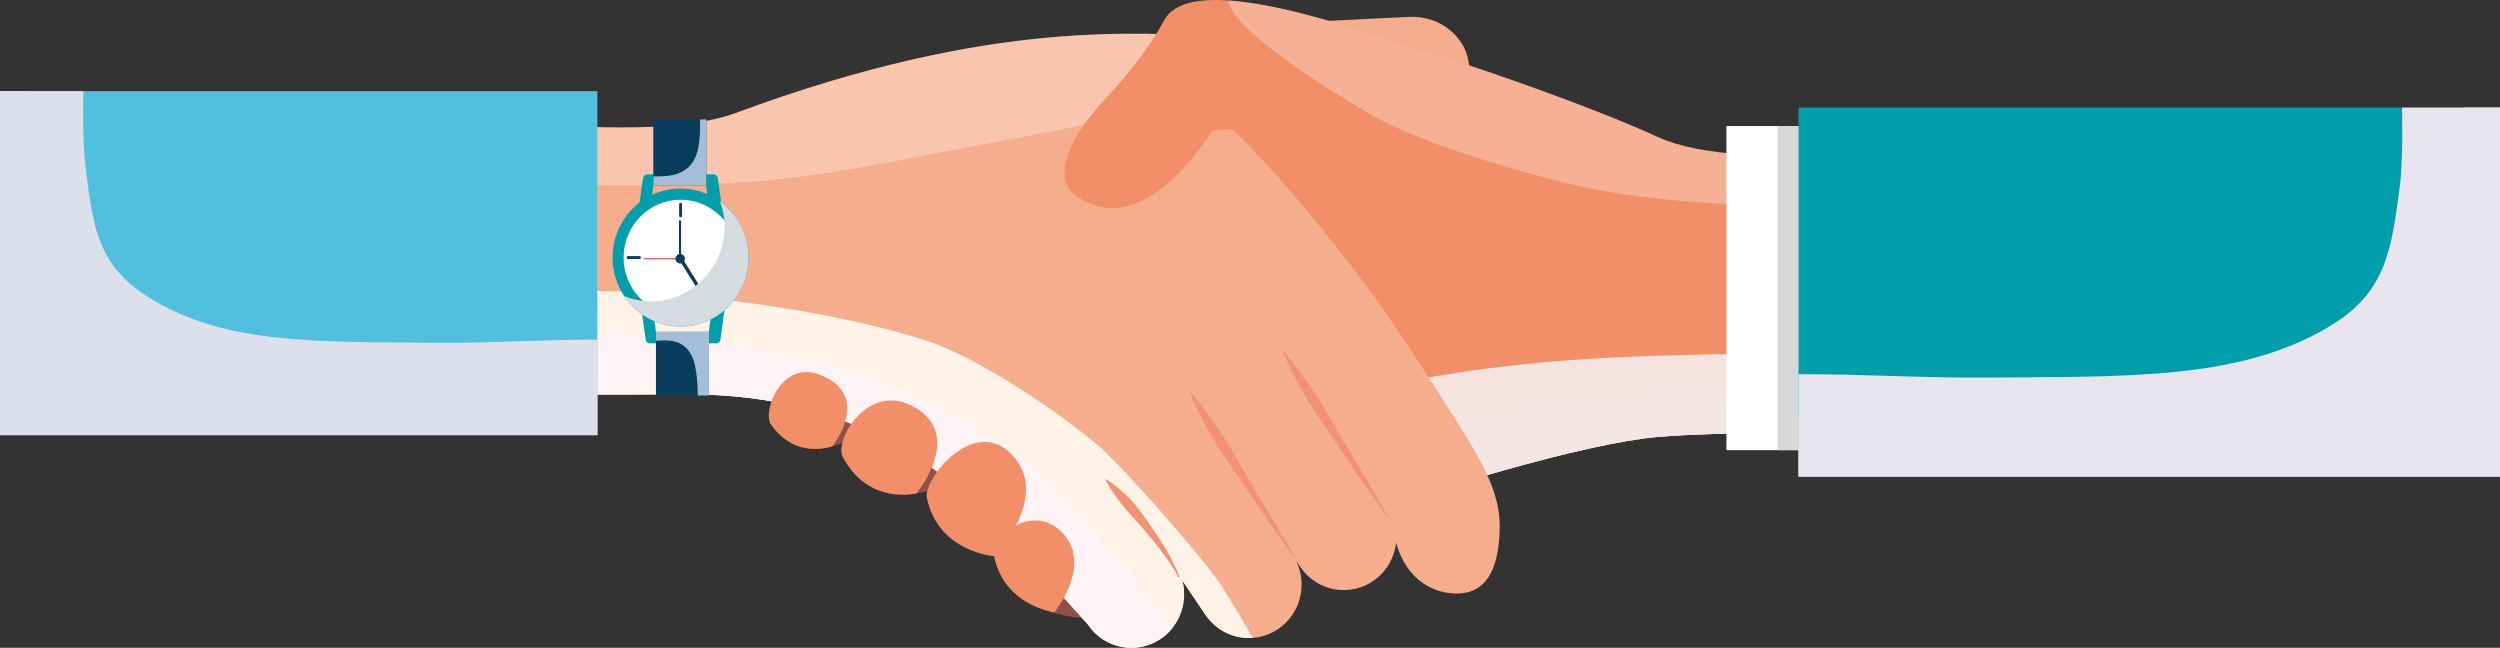 <?xml version="1.0" encoding="UTF-8"?>
<svg xmlns="http://www.w3.org/2000/svg" viewBox="0 0 2121.3 549.67">
  <rect x="0" y="0" width="2121.3" height="549.67" fill="#333333" stroke="none"/>
  <defs>
    <style>
      .cls-1, .cls-2 {
        fill: #fff;
      }

      .cls-3, .cls-4 {
        fill: #d8d8d8;
      }

      .cls-5 {
        fill: #f29272;
      }

      .cls-6 {
        isolation: isolate;
      }

      .cls-7 {
        fill: #f28f68;
      }

      .cls-8 {
        fill: #fef4f5;
      }

      .cls-8, .cls-9, .cls-10, .cls-11, .cls-12, .cls-13, .cls-14, .cls-15, .cls-4 {
        mix-blend-mode: multiply;
      }

      .cls-9 {
        fill: #f4e3df;
      }

      .cls-16 {
        fill: #f6ad8d;
      }

      .cls-10 {
        fill: #d5dbdf;
      }

      .cls-17 {
        fill: #51c0de;
      }

      .cls-11 {
        fill: #a3bed6;
      }

      .cls-12 {
        fill: #dce0ed;
      }

      .cls-2 {
        mix-blend-mode: soft-light;
        opacity: .3;
      }

      .cls-13 {
        fill: #e7e4ee;
      }

      .cls-14 {
        fill: #f2e5e3;
      }

      .cls-18 {
        fill: #019fab;
      }

      .cls-19 {
        fill: #8f5048;
      }

      .cls-15 {
        fill: #fff3e8;
      }

      .cls-20 {
        fill: #0a3c5e;
      }

      .cls-21 {
        fill: #e94b56;
      }
    </style>
  </defs>
  <g class="cls-6">
    <g id="Lag_2" data-name="Lag 2">
      <g id="Capa_1" data-name="Capa 1">
        <g>
          <path class="cls-16" d="m1195.63,14.32c27-1.31,49.84,17.91,51.03,42.95h0c1.18,25.03-19.74,46.39-46.75,47.7l-184.22,8.96c-27,1.31-49.84-17.91-51.03-42.95h0c-1.18-25.02,19.75-46.38,46.75-47.7l184.21-8.96Z"/>
          <path class="cls-19" d="m684.11,380.28s30.01,4.57,48.11-17.85l-27.84-11.64-20.27,29.5Z"/>
          <path class="cls-19" d="m749.8,417.47s36.8,10,62.5-15.37l-33.1-18.51-29.39,33.88Z"/>
          <path class="cls-19" d="m865.44,507.45s25.44,16.43,57.81,17.21l-23.12-33.24-34.69,16.04Z"/>
          <path class="cls-7" d="m935.15,105.01S984.69,7.51,1035.73,2.95c51.04-4.57,283.68,73.01,370.3,113.06,77.41,35.8,267.53,0,267.53,0l3.29,251.44s-205.03-2.78-270.81,3.34c-126.71,11.78-487.39,148.55-487.39,148.55,0,0-139.62-205.64-352.79-207.17l369.3-207.16Z"/>
          <path class="cls-9" d="m1583.12,300.07c-69.91-.1-139.87-.21-209.71,3.04-103.16,4.77-205.34,19.4-302.9,54.05-115.13,40.88-178.75,82.46-204.54,99.86,34.02,34.89,52.66,62.32,52.66,62.32,0,0,360.68-136.77,487.39-148.55,65.78-6.12,270.81-3.34,270.81-3.34l-.9-68.81c-30.93,1.33-61.82,1.48-92.81,1.43Z"/>
          <path class="cls-14" d="m1456.84,330.11c-51.25.13-101.48,1.97-151.97,11.74-50.12,9.7-99.1,24.1-147.88,39.12-48.41,14.91-97.51,30.41-143.41,52.22-39,18.54-74.56,43.79-113.99,61.3,12.46,15.16,19.04,24.85,19.04,24.85,0,0,360.68-136.77,487.39-148.55,65.78-6.12,270.81-3.34,270.81-3.34l-.5-38.71c-73.17.41-146.32,1.19-219.5,1.38Z"/>
          <path class="cls-16" d="m1246.43,374.26c-12-19.88-53.5-85.19-79.98-121.96-20.56-28.54-80.59-106.8-132.23-153.38,0,0,59.3-67.83-.76-68.55-63.05-.76-187.7-16.77-409.08,65.5-74.41,27.66-246.2,0-246.2,0v239.15s154.74-.39,206.33-.39c144.73,0,224.87,68.65,277.11,126.83,15.35,17.08,61.28,68.13,61.28,68.13,13.77,20.8,41.56,26.34,62.06,12.36,16.27-11.09,23.05-31.13,18.28-49.33l19.57,29.02c13.95,20.68,41.78,25.97,62.15,11.82,18.5-12.85,24.5-37.31,15.02-57.18l3.72,5.32c14.28,20.44,42.18,25.27,62.33,10.78,10.8-7.76,17.16-19.48,18.57-31.84,8.95,32.18,32.95,44.32,54.39,42.98,19.64-1.22,32.65-16.65,33.51-54.35.47-20.71-5.41-40.67-26.07-74.91Z"/>
          <path class="cls-2" d="m495.58,157.17c48.74.29,97.66.29,146.28-3.35,52.45-3.92,103.61-14.62,155.23-24.29,53.03-9.93,106.09-19.75,158.83-31.11,31.37-6.76,62.34-15.5,93.93-21.05,12.07-19.93,21.12-46.55-16.38-47-63.05-.76-187.7-16.77-409.08,65.5-74.41,27.66-246.2,0-246.2,0v41.34c36.96,15.59,77.45,19.73,117.39,19.97Z"/>
          <path class="cls-15" d="m1037.75,499.03c-14.74-23.64-85.86-103.91-105.55-120.7-34.19-29.18-102.61-74.96-144.57-88.76-88.81-29.2-214.95-41.49-266.36-42.5-47.71-.95-95.38,1.81-143.08,2.33v85.62s154.74-.39,206.33-.39c144.73,0,224.87,68.65,277.11,126.83,15.35,17.08,61.28,68.13,61.28,68.13,13.77,20.8,41.56,26.34,62.06,12.36,16.27-11.09,23.05-31.13,18.28-49.33l19.57,29.02c9.34,13.85,24.91,20.78,40.3,19.61-8.32-14.16-16.68-28.3-25.38-42.23Z"/>
          <path class="cls-8" d="m980.97,513.21c-.71-.97-1.41-1.94-2.12-2.91-1.6-2-3.21-4-4.93-5.91-5.63-6.24-11.14-12.59-16.55-19.05-11.29-13.5-22.22-27.29-33.54-40.76-11.26-13.39-22.82-26.6-35.52-38.62-3.37-3.18-6.76-6.35-10.27-9.37-2.13-1.82-4.25-3.65-6.43-5.41-.18-.16-.34-.28-.51-.43-6.7-5.02-13.54-9.84-20.52-14.46-19.27-12.75-39.31-24.32-60.11-34.31-5.72-2.75-11.48-5.45-17.31-8-.6-.26-1.07-.48-1.46-.64-.27-.11-.54-.23-.88-.36-2.5-1.04-5-2.06-7.52-3.07-10.03-3.98-20.16-7.74-30.4-11.15-21.29-7.08-42.94-13.08-64.83-17.93-11.41-2.52-22.88-4.83-34.39-6.82-5.34-.93-10.67-1.82-16.02-2.65-2.67-.41-5.34-.82-8.02-1.21-.57-.08-3-.41-4.43-.62-75.28-9.79-151.2-10.88-227.02-10.96v56.44s154.74-.39,206.33-.39c144.73,0,224.87,68.65,277.11,126.83,15.35,17.08,61.28,68.13,61.28,68.13,13.77,20.8,41.56,26.34,62.06,12.36,3.74-2.55,6.96-5.59,9.67-8.95-4.54-6.77-9.07-13.42-13.67-19.79Z"/>
          <path class="cls-7" d="m894.74,519.57s33.86-41.9,5.39-68.82c-25.44-24.05-59.82,5.36-56.65,21.11,8.48,42.23,51.26,47.71,51.26,47.71Z"/>
          <path class="cls-7" d="m843.73,471.98s49.26-51.32,14.37-86.7c-32.1-32.57-74.79,21.38-71.6,37.13,9.34,46.05,57.23,49.57,57.23,49.57Z"/>
          <path class="cls-7" d="m777.68,418.62s42.14-50.91-4.2-74.42c-37.6-19.08-65.86,29.41-58.36,43.57,21.92,41.41,62.55,30.85,62.55,30.85Z"/>
          <path class="cls-7" d="m937.4,84.44s33.02-34.27,50.29-67.02c17.79-33.75,104.34-13.71,201.16,19.8l-28.52,93.68s-55.57-23.75-99.83-22.09c-20.27.76-32.28,2.29-32.28,2.29,0,0-58.79,99.44-117.09,53.32-14.24-11.26-11.26-39.6,26.27-79.97Z"/>
          <path class="cls-2" d="m1162.61,96.82c41.54,24.44,122.56,47.83,169.4,59.25,116.36,28.37,314.95,18.36,342.34,12.93l-.8-52.98s-190.12,35.8-267.53,0c-48.39-22.37-142.32-56.45-224.73-81.38-53.11-18.09-102.62-31.75-138.72-34.22,0,0-7.14,21.6,120.04,96.41Z"/>
          <path class="cls-5" d="m1098.12,473.36l-23.88-34.11-23.39-34.44c-7.73-11.53-16.04-22.7-22.87-34.79-6.87-12.07-13.43-24.35-18.67-37.39l.71-.43c9.14,10.67,17.18,21.97,24.98,33.44,7.85,11.43,14.33,23.73,21.44,35.64l21.29,35.75,21.09,35.89-.7.45Z"/>
          <path class="cls-5" d="m1177.61,439.44l-23.88-34.12-23.39-34.44c-7.73-11.53-16.04-22.7-22.87-34.8-6.88-12.07-13.43-24.35-18.68-37.4l.71-.43c9.13,10.67,17.18,21.97,24.99,33.44,7.85,11.43,14.32,23.73,21.44,35.64l21.29,35.75,21.09,35.9-.7.45Z"/>
          <path class="cls-5" d="m1000.02,489.87c-4.02-7.61-9-14.72-14.19-21.59-5.12-6.93-10.56-13.62-16.19-20.14-5.6-6.56-11.93-12.47-17.12-19.36-5.24-6.86-10.4-13.81-14.7-21.68l.61-.57c7.63,4.73,14.18,10.59,20.34,16.8,6.21,6.19,11,13.61,16.1,20.71,5.06,7.14,9.91,14.43,14.42,21.94,4.33,7.61,8.62,15.27,11.51,23.59l-.77.3Z"/>
          <rect class="cls-17" y="77.33" width="506.85" height="291.87"/>
          <path class="cls-12" d="m70.8,77.33s-1.18,40.18,1.76,63.98c5.64,45.47,8.95,80.05,46.91,106.55,32.81,22.89,71.23,33.46,112.05,38.16,45.01,5.19,90.86,4.24,136.15,4.84,44.52.59,94.64-2.89,139.16-2.68v81.02H0V77.33h70.8Z"/>
          <path class="cls-12" d="m25.45,77.33c-1.03,13.75-1.7,124.2,15.07,162.12,7.9,17.89,17.66,35.48,33.42,48.91,13.8,11.77,30.25,20.06,48.11,25.97,70.01,23.14,384.8,6.73,384.8,6.73v48.14H0V77.33h25.45Z"/>
          <path class="cls-7" d="m706.27,378.65s34.14-42.58-9.86-60.41c-33.6-13.6-49.57,31.15-42.38,41.68,21.02,30.79,52.25,18.73,52.25,18.73Z"/>
          <g>
            <path class="cls-18" d="m543.79,258.73l3.94,28.6c0,2.21,1.77,4,3.95,4h55.82c2.17,0,3.94-1.79,3.94-4l3.95-28.6h-71.6Zm57.68,22.67c0,1.66-1.24,3-2.79,3h-39.33c-1.54,0-2.79-1.34-2.79-3l-2.78-21.48h50.46l-2.78,21.48Z"/>
            <rect class="cls-20" x="556.58" y="281.59" width="45.01" height="54.04"/>
            <path class="cls-11" d="m576.94,291.41c7.11,3.62,11,10.7,12.69,18.41,1.87,8.58,2.39,17.19,2.44,25.8h9.53v-54.04h-45.01v7.57c7.01-.49,14.42-.76,20.36,2.26Z"/>
            <path class="cls-18" d="m613.13,180.52l-3.95-28.61c0-2.21-1.76-4-3.94-4h-55.82c-2.18,0-3.94,1.79-3.94,4l-3.95,28.61h71.6Zm-11.13-1.2h-50.46l2.79-21.47c0-1.66,1.24-3.01,2.78-3.01h39.33c1.54,0,2.79,1.35,2.79,3.01l2.78,21.47Z"/>
            <rect class="cls-20" x="554.33" y="101.39" width="45" height="56.26"/>
            <path class="cls-11" d="m594.1,101.39c-.12,10.92.1,24.24-4.86,33.75-7.04,13.48-21.35,14.88-34.91,14.48v8.03h45v-56.26h-5.23Z"/>
            <path class="cls-1" d="m629.61,219.03c0,29.14-23.29,52.77-52.01,52.77s-52.02-23.63-52.02-52.77,23.29-52.79,52.02-52.79,52.01,23.63,52.01,52.79Z"/>
            <path class="cls-18" d="m635.21,218.53c0,32.34-25.84,58.56-57.72,58.56s-57.71-26.22-57.71-58.56,25.84-58.57,57.71-58.57,57.72,26.22,57.72,58.57Z"/>
            <path class="cls-1" d="m625.86,218.53c0,27.11-21.65,49.07-48.37,49.07s-48.36-21.97-48.36-49.07,21.66-49.08,48.36-49.08,48.37,21.97,48.37,49.08Z"/>
            <g>
              <g>
                <path class="cls-20" d="m577.49,184.39c-.68,0-1.23-.57-1.23-1.25v-9.79c0-.69.55-1.26,1.23-1.26s1.24.57,1.24,1.26v9.79c0,.69-.56,1.25-1.24,1.25Z"/>
                <path class="cls-20" d="m577.49,264.98c-.68,0-1.23-.56-1.23-1.25v-9.79c0-.69.55-1.25,1.23-1.25s1.24.57,1.24,1.25v9.79c0,.69-.56,1.25-1.24,1.25Z"/>
              </g>
              <g>
                <path class="cls-20" d="m542.61,219.79h-9.66c-.68,0-1.22-.57-1.22-1.26s.54-1.26,1.22-1.26h9.66c.68,0,1.24.57,1.24,1.26s-.56,1.26-1.24,1.26Z"/>
                <path class="cls-20" d="m622.04,219.79h-9.65c-.68,0-1.24-.57-1.24-1.26s.56-1.26,1.24-1.26h9.65c.68,0,1.23.57,1.23,1.26s-.55,1.26-1.23,1.26Z"/>
              </g>
            </g>
            <g>
              <rect class="cls-21" x="545.95" y="219.02" width="31.64" height="1.01"/>
              <path class="cls-20" d="m573.16,219.53c0,2.25,1.8,4.06,4.01,4.06.35,0,.68-.05,1.01-.13l12.4,19.83,2.47-1.59-12.5-20.01c.39-.63.62-1.36.62-2.16,0-1.98-1.41-3.63-3.27-3.98v-28.5h-1.78v28.57c-1.7.47-2.96,2.04-2.96,3.91Z"/>
            </g>
            <path class="cls-10" d="m610.86,170.76c2.54,6.83,3.94,14.18,3.94,21.82,0,34.43-28.31,63.16-62.23,63.16-8.11,0-15.89-1.66-23.04-4.62,10.36,15.66,27.97,25.98,47.96,25.98,31.88,0,57.72-26.22,57.72-58.56,0-19.73-9.62-37.16-24.35-47.77Z"/>
          </g>
          <g>
            <rect class="cls-1" x="1464.91" y="106.96" width="76.37" height="275"/>
            <rect class="cls-4" x="1508.34" y="106.96" width="32.95" height="275"/>
            <rect class="cls-18" x="1526.11" y="91.28" width="595.2" height="313.14"/>
            <path class="cls-3" d="m1622.63,361.21c0,14.82-11.84,26.84-26.45,26.84s-26.46-12.02-26.46-26.84,11.84-26.84,26.46-26.84,26.45,12.02,26.45,26.84Z"/>
            <path class="cls-13" d="m2038.14,91.28s1.39,43.12-2.07,68.65c-6.62,48.79-10.51,85.89-55.09,114.3-38.54,24.56-83.65,35.91-131.57,40.95-52.86,5.57-106.71,4.55-159.89,5.2-52.28.63-111.13-3.1-163.42-2.88v86.93h595.2V91.28h-83.16Z"/>
            <path class="cls-13" d="m2091.4,91.28c1.21,14.76,2,133.26-17.69,173.95-9.29,19.18-20.73,38.05-39.25,52.47-16.2,12.62-35.53,21.53-56.49,27.85-82.21,24.84-451.87,7.23-451.87,7.23v51.64h595.2V91.28h-29.9Z"/>
          </g>
        </g>
      </g>
    </g>
  </g>
</svg>